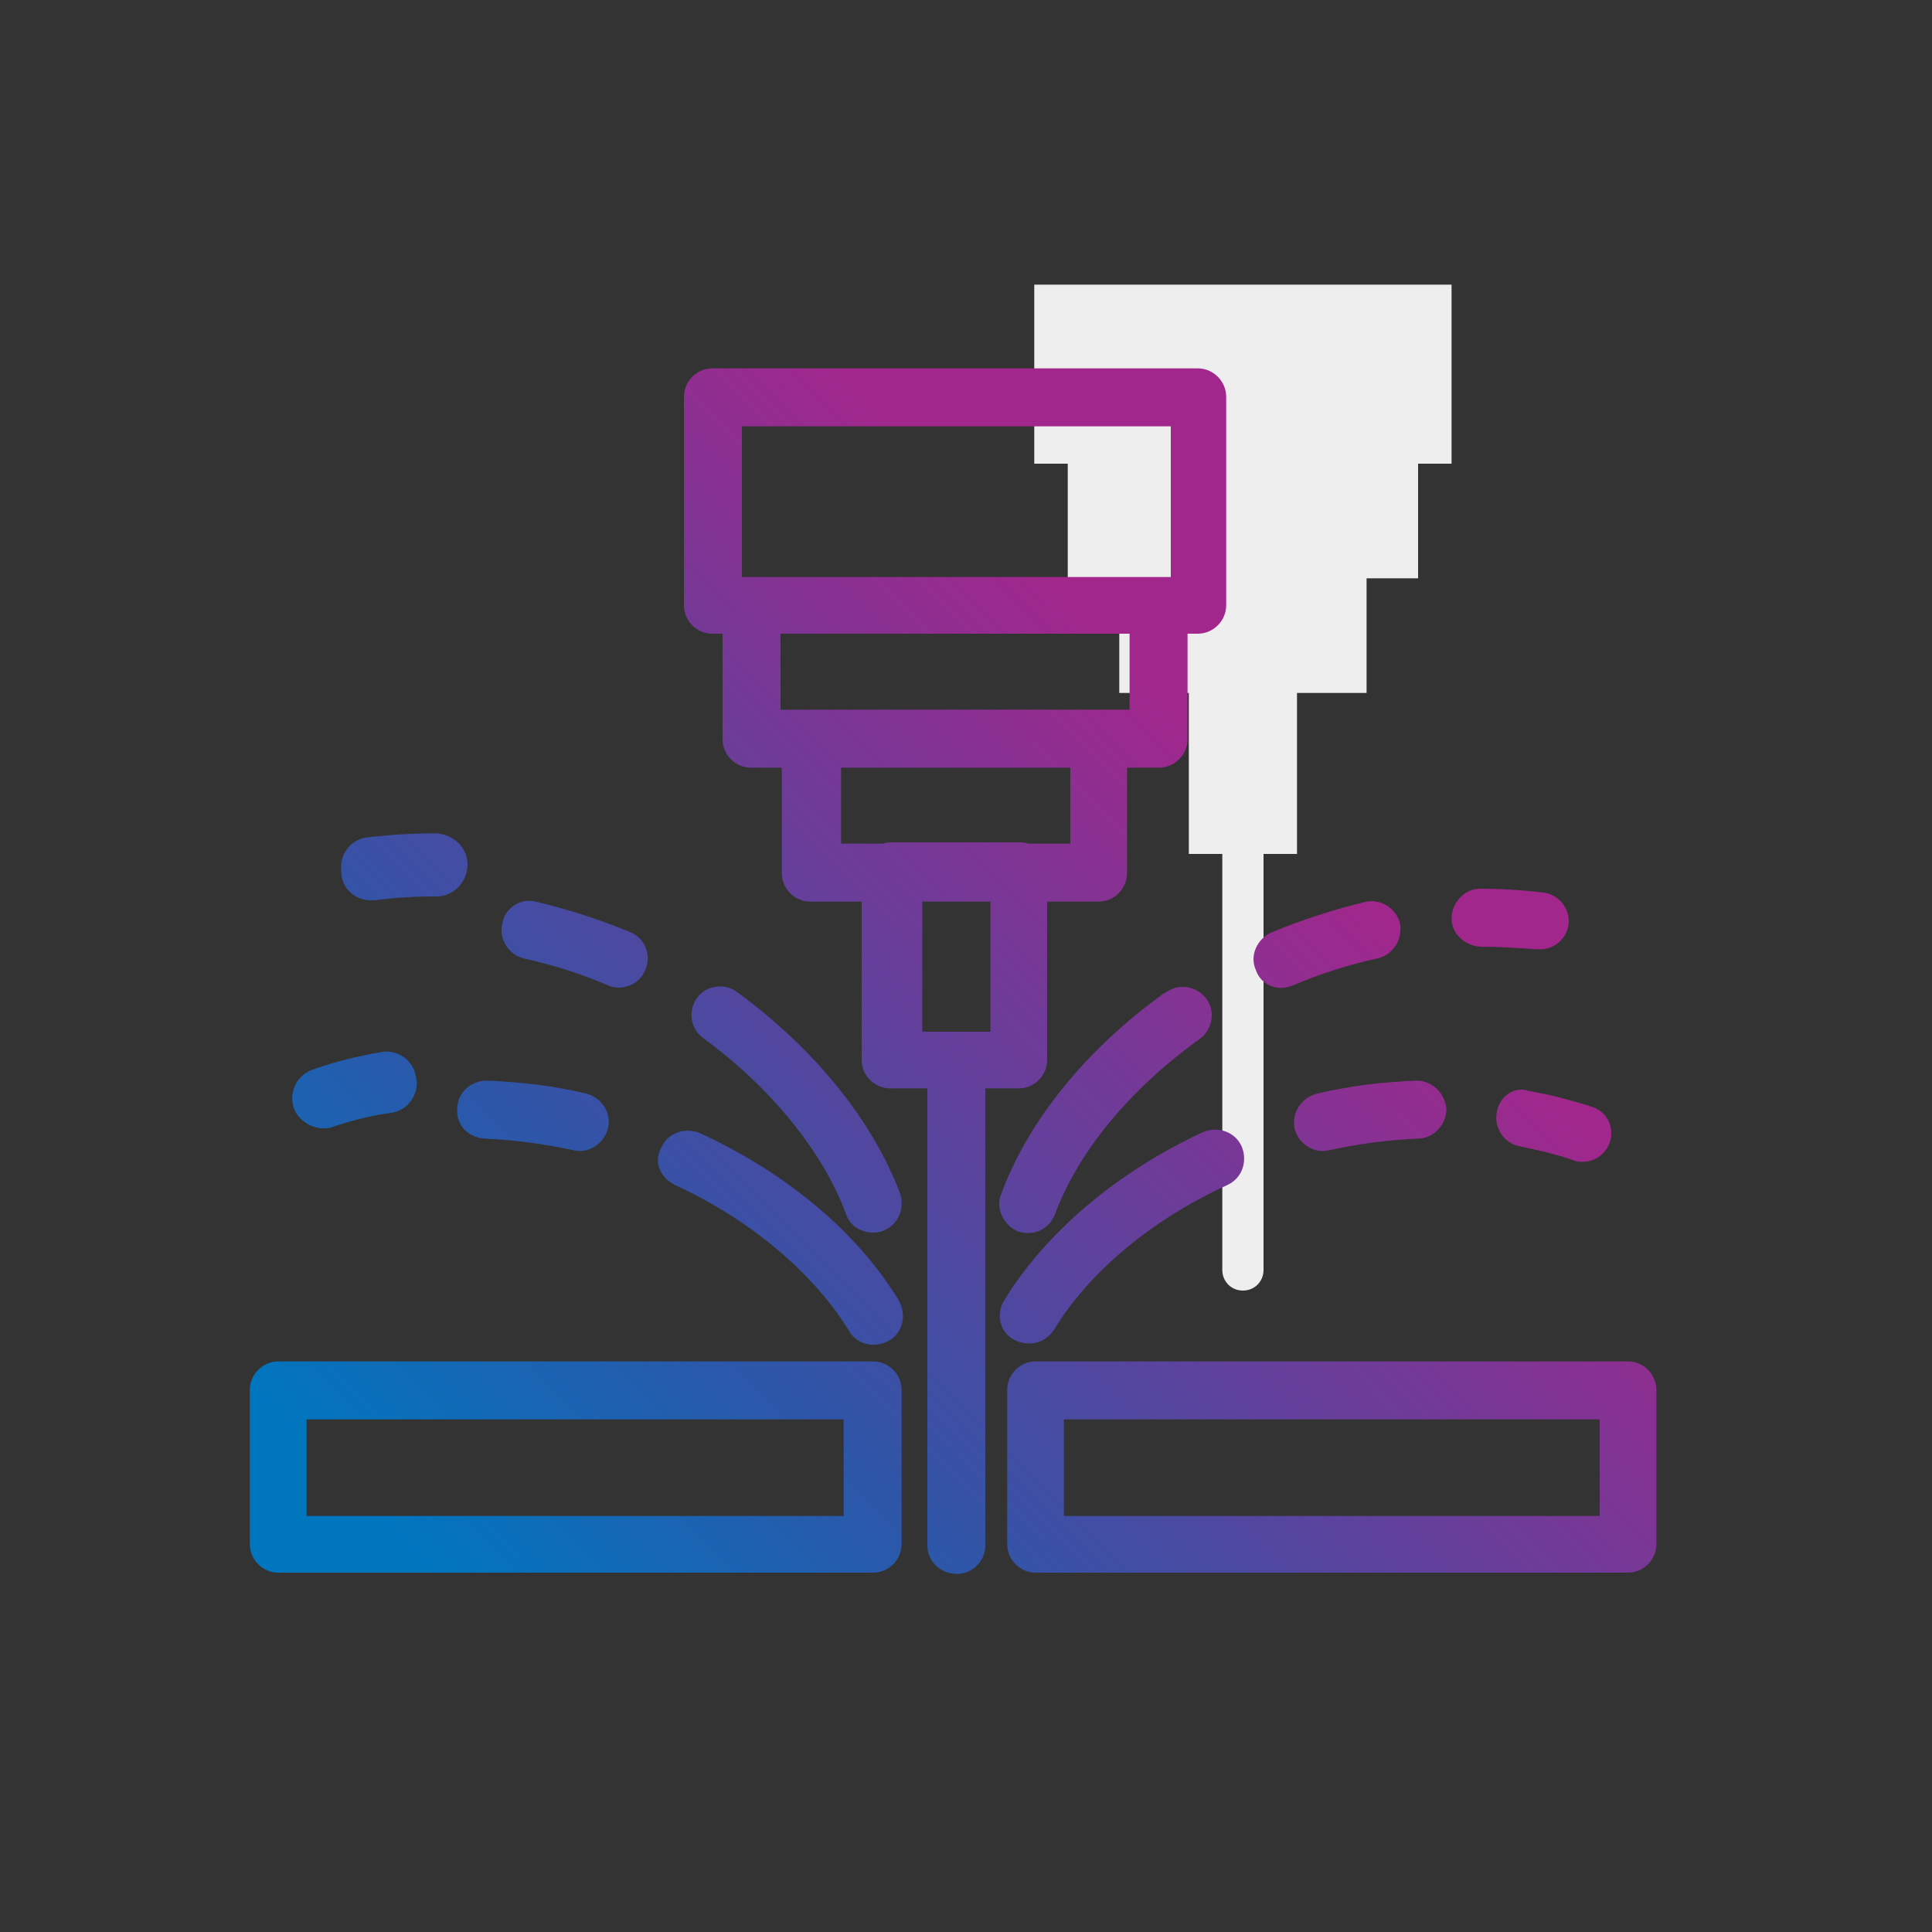 <?xml version="1.0" encoding="UTF-8"?> <svg xmlns="http://www.w3.org/2000/svg" xmlns:xlink="http://www.w3.org/1999/xlink" version="1.1" id="Layer_1" x="0px" y="0px" viewBox="0 0 150 150" style="enable-background:new 0 0 150 150;" xml:space="preserve"><rect x="0" y="0" width="150" height="150" fill="#333333" stroke="none"/> <style type="text/css"> .st0{fill:#EEEEEE;} .st1{fill:url(#SVGID_1_);} .st2{fill:url(#SVGID_00000008855000411442766520000004189462308225425030_);} .st3{fill:url(#SVGID_00000071528542275619229270000008890953265002241946_);} .st4{fill:url(#SVGID_00000050648714279738567550000011530588993125464761_);} .st5{fill:url(#SVGID_00000071561696367092876450000013659252810411663788_);} .st6{fill:url(#SVGID_00000044170163827058516300000000140026881680898486_);} .st7{fill:url(#SVGID_00000163041543491196395850000004818682767466918017_);} .st8{fill:url(#SVGID_00000051372118428220239150000006472159236683753622_);} .st9{fill:url(#SVGID_00000056420781732310907660000013239422214476877468_);} .st10{fill:url(#SVGID_00000023245097681536702770000017622655614023551921_);} .st11{fill:url(#SVGID_00000050631055986164749670000000328830247345289647_);} .st12{fill:url(#SVGID_00000055685429049755673380000006207660727771584938_);} .st13{fill:url(#SVGID_00000096020331335801367970000013616805650687436672_);} .st14{fill:url(#SVGID_00000153690248143074922960000002286911731889954981_);} .st15{fill:url(#SVGID_00000142171184064617236760000007343662603668371378_);} .st16{fill:none;} </style> <g transform="translate(0 0)"> <g transform="translate(0 0)"> <path class="st0" d="M80.3,22.1V36h2.6v8.9h4v8.9h5.4v12.5h2.6v32.3c0,0.9,0.7,1.6,1.6,1.6s1.6-0.7,1.6-1.6l0,0V66.3h2.6V53.8h5.4 v-8.9h4V36h2.6V22.1H80.3z"></path> <g> <linearGradient id="SVGID_1_" gradientUnits="userSpaceOnUse" x1="11.654" y1="100.217" x2="74.83" y2="38.099"> <stop offset="0" style="stop-color:#0076BF"></stop> <stop offset="0.343" style="stop-color:#2F55A8"></stop> <stop offset="1" style="stop-color:#A1278C"></stop> </linearGradient> <path class="st1" d="M25.1,87.6c0.2,0,0.5,0,0.7-0.1c1.5-0.5,3-0.9,4.6-1.1c1.3-0.2,2.2-1.5,1.9-2.8c-0.2-1.3-1.5-2.2-2.8-1.9 c-1.7,0.3-3.4,0.7-5.1,1.3c-1.3,0.4-2,1.7-1.6,3C23.1,86.9,24.1,87.6,25.1,87.6"></path> <linearGradient id="SVGID_00000150066801064556647590000004481571596377926534_" gradientUnits="userSpaceOnUse" x1="4.871" y1="93.318" x2="68.048" y2="31.201"> <stop offset="0" style="stop-color:#0076BF"></stop> <stop offset="0.343" style="stop-color:#2F55A8"></stop> <stop offset="1" style="stop-color:#A1278C"></stop> </linearGradient> <path style="fill:url(#SVGID_00000150066801064556647590000004481571596377926534_);" d="M28.8,69.9c0.1,0,0.2,0,0.3,0 c1.5-0.2,3-0.3,4.6-0.3c0.1,0,0.1,0,0.2,0c1.3,0,2.4-1.1,2.4-2.5c0-1.3-1.1-2.3-2.4-2.4c-1.8,0-3.5,0.1-5.3,0.3 c-1.3,0.1-2.3,1.3-2.1,2.7C26.5,69,27.6,69.9,28.8,69.9"></path> <linearGradient id="SVGID_00000067939079824669394220000008017874585390606990_" gradientUnits="userSpaceOnUse" x1="51.406" y1="140.646" x2="114.582" y2="78.529"> <stop offset="0" style="stop-color:#0076BF"></stop> <stop offset="0.343" style="stop-color:#2F55A8"></stop> <stop offset="1" style="stop-color:#A1278C"></stop> </linearGradient> <path style="fill:url(#SVGID_00000067939079824669394220000008017874585390606990_);" d="M100.5,87.6c0.3,1.2,1.5,2,2.7,1.7 c0,0,0,0,0,0c2.3-0.5,4.6-0.8,6.9-0.9c1.2,0,2.2-1.1,2.2-2.3c-0.1-1.2-1.1-2.2-2.3-2.2c-2.6,0.1-5.2,0.4-7.7,1 C101,85.2,100.3,86.4,100.5,87.6C100.5,87.6,100.5,87.6,100.5,87.6"></path> <linearGradient id="SVGID_00000069358947778052739210000011766996109565751986_" gradientUnits="userSpaceOnUse" x1="58.791" y1="148.157" x2="121.968" y2="86.04"> <stop offset="0" style="stop-color:#0076BF"></stop> <stop offset="0.343" style="stop-color:#2F55A8"></stop> <stop offset="1" style="stop-color:#A1278C"></stop> </linearGradient> <path style="fill:url(#SVGID_00000069358947778052739210000011766996109565751986_);" d="M116.2,86.4c-0.2,1.2,0.6,2.4,1.8,2.6 c0,0,0,0,0,0c1.4,0.3,2.8,0.6,4.2,1.1c0.2,0.1,0.4,0.1,0.7,0.1c1.2,0,2.2-1,2.2-2.2c0-1-0.6-1.8-1.6-2.1 c-1.6-0.5-3.1-0.9-4.8-1.2C117.6,84.3,116.4,85.1,116.2,86.4"></path> <linearGradient id="SVGID_00000065763021679862630710000008650784762675963797_" gradientUnits="userSpaceOnUse" x1="46.36" y1="135.514" x2="109.536" y2="73.397"> <stop offset="0" style="stop-color:#0076BF"></stop> <stop offset="0.343" style="stop-color:#2F55A8"></stop> <stop offset="1" style="stop-color:#A1278C"></stop> </linearGradient> <path style="fill:url(#SVGID_00000065763021679862630710000008650784762675963797_);" d="M78.7,104c1.1,0.6,2.4,0.3,3.1-0.7 c0,0,0,0,0,0c2.7-4.5,7.6-8.6,13.5-11.3c1.1-0.5,1.6-1.8,1.1-3c-0.5-1.1-1.8-1.6-3-1.1c0,0,0,0,0,0c-6.7,3.1-12.2,7.8-15.4,13 C77.3,102,77.6,103.4,78.7,104"></path> <linearGradient id="SVGID_00000023968254074820390020000017067533245011417789_" gradientUnits="userSpaceOnUse" x1="43.109" y1="132.208" x2="106.285" y2="70.09"> <stop offset="0" style="stop-color:#0076BF"></stop> <stop offset="0.343" style="stop-color:#2F55A8"></stop> <stop offset="1" style="stop-color:#A1278C"></stop> </linearGradient> <path style="fill:url(#SVGID_00000023968254074820390020000017067533245011417789_);" d="M99.5,76.7c0.3,0,0.6-0.1,0.9-0.2 c2.1-0.9,4.3-1.6,6.6-2.1c1.2-0.3,1.9-1.5,1.7-2.7c-0.3-1.2-1.5-1.9-2.6-1.7c-2.5,0.6-5,1.4-7.4,2.4c-1.1,0.5-1.7,1.8-1.2,2.9 C97.8,76.2,98.6,76.7,99.5,76.7"></path> <linearGradient id="SVGID_00000093876592327334771060000011168038843421131698_" gradientUnits="userSpaceOnUse" x1="49.114" y1="138.316" x2="112.291" y2="76.198"> <stop offset="0" style="stop-color:#0076BF"></stop> <stop offset="0.343" style="stop-color:#2F55A8"></stop> <stop offset="1" style="stop-color:#A1278C"></stop> </linearGradient> <path style="fill:url(#SVGID_00000093876592327334771060000011168038843421131698_);" d="M114.9,73.5L114.9,73.5 c1.5,0,2.9,0.1,4.4,0.2c0.1,0,0.2,0,0.3,0c1.2,0,2.2-1,2.2-2.2c0-1.1-0.9-2.1-2-2.2c-1.6-0.2-3.3-0.3-4.9-0.3 c-1.2,0-2.2,1.1-2.2,2.3C112.7,72.5,113.7,73.4,114.9,73.5"></path> <linearGradient id="SVGID_00000052792213003369300720000009517054194935140030_" gradientUnits="userSpaceOnUse" x1="40.903" y1="129.965" x2="104.08" y2="67.847"> <stop offset="0" style="stop-color:#0076BF"></stop> <stop offset="0.343" style="stop-color:#2F55A8"></stop> <stop offset="1" style="stop-color:#A1278C"></stop> </linearGradient> <path style="fill:url(#SVGID_00000052792213003369300720000009517054194935140030_);" d="M79,95.6c1.2,0.4,2.4-0.1,2.9-1.3 c0,0,0,0,0,0c1.8-4.9,5.9-9.8,11.2-13.6c1-0.7,1.3-2.1,0.6-3.1c-0.7-1-2.1-1.3-3.1-0.6c-0.1,0-0.1,0.1-0.2,0.1 c-6,4.3-10.6,9.9-12.7,15.7C77.3,93.8,77.9,95.1,79,95.6C79,95.6,79,95.6,79,95.6"></path> <linearGradient id="SVGID_00000178894145907510351790000001826916849422937744_" gradientUnits="userSpaceOnUse" x1="19.419" y1="108.115" x2="82.596" y2="45.997"> <stop offset="0" style="stop-color:#0076BF"></stop> <stop offset="0.343" style="stop-color:#2F55A8"></stop> <stop offset="1" style="stop-color:#A1278C"></stop> </linearGradient> <path style="fill:url(#SVGID_00000178894145907510351790000001826916849422937744_);" d="M37.6,88.4c2.3,0.1,4.6,0.4,6.9,0.9 c1.2,0.3,2.4-0.5,2.7-1.7c0.3-1.2-0.5-2.4-1.7-2.7c-2.5-0.6-5.1-0.9-7.7-1c-1.2,0-2.3,0.9-2.3,2.2C35.4,87.3,36.3,88.3,37.6,88.4 C37.6,88.4,37.6,88.4,37.6,88.4"></path> <linearGradient id="SVGID_00000172441127883588663840000004159479590368188804_" gradientUnits="userSpaceOnUse" x1="33.595" y1="122.531" x2="96.771" y2="60.414"> <stop offset="0" style="stop-color:#0076BF"></stop> <stop offset="0.343" style="stop-color:#2F55A8"></stop> <stop offset="1" style="stop-color:#A1278C"></stop> </linearGradient> <path style="fill:url(#SVGID_00000172441127883588663840000004159479590368188804_);" d="M52.4,92c5.9,2.7,10.8,6.9,13.5,11.3 c0.6,1.1,2,1.4,3.1,0.8c1.1-0.6,1.4-2,0.8-3.1c0,0,0,0,0,0c-3.2-5.3-8.7-9.9-15.4-13c-1.1-0.5-2.5-0.1-3,1 C50.7,90.1,51.2,91.4,52.4,92C52.3,91.9,52.4,92,52.4,92"></path> <linearGradient id="SVGID_00000132071738359875644660000003910758104794372798_" gradientUnits="userSpaceOnUse" x1="14.406" y1="103.016" x2="77.583" y2="40.899"> <stop offset="0" style="stop-color:#0076BF"></stop> <stop offset="0.343" style="stop-color:#2F55A8"></stop> <stop offset="1" style="stop-color:#A1278C"></stop> </linearGradient> <path style="fill:url(#SVGID_00000132071738359875644660000003910758104794372798_);" d="M40.6,74.4c2.3,0.5,4.5,1.2,6.6,2.1 c1.1,0.5,2.5-0.1,2.9-1.2c0.5-1.1,0-2.4-1.1-2.9c-2.4-1-4.9-1.8-7.4-2.4c-1.2-0.3-2.4,0.5-2.6,1.7C38.7,72.9,39.5,74.1,40.6,74.4 "></path> <linearGradient id="SVGID_00000133503904096567383350000009905130345878265264_" gradientUnits="userSpaceOnUse" x1="29.28" y1="118.143" x2="92.456" y2="56.026"> <stop offset="0" style="stop-color:#0076BF"></stop> <stop offset="0.343" style="stop-color:#2F55A8"></stop> <stop offset="1" style="stop-color:#A1278C"></stop> </linearGradient> <path style="fill:url(#SVGID_00000133503904096567383350000009905130345878265264_);" d="M65.7,94.3c0.3,0.9,1.2,1.4,2.1,1.4 c1.2,0,2.2-1,2.2-2.2c0-0.3,0-0.5-0.1-0.8c-2.2-5.8-6.7-11.3-12.7-15.7c-1-0.7-2.4-0.5-3.1,0.5s-0.5,2.4,0.5,3.1l0,0 C59.8,84.4,63.9,89.4,65.7,94.3"></path> <linearGradient id="SVGID_00000140718292348541948200000012180618027715675560_" gradientUnits="userSpaceOnUse" x1="25.345" y1="114.141" x2="88.521" y2="52.023"> <stop offset="0" style="stop-color:#0076BF"></stop> <stop offset="0.343" style="stop-color:#2F55A8"></stop> <stop offset="1" style="stop-color:#A1278C"></stop> </linearGradient> <path style="fill:url(#SVGID_00000140718292348541948200000012180618027715675560_);" d="M79.1,84.5c1.2,0,2.2-1,2.2-2.2 c0,0,0,0,0,0V70h4c1.2,0,2.2-1,2.2-2.2l0,0v-8.2H90c1.2,0,2.2-1,2.2-2.2v-8.2h0.8c1.2,0,2.2-1,2.2-2.2c0,0,0,0,0,0V30.8 c0-1.2-1-2.2-2.2-2.2H55.3c-1.2,0-2.2,1-2.2,2.2c0,0,0,0,0,0V47c0,1.2,1,2.2,2.2,2.2c0,0,0,0,0,0h0.8v8.2c0,1.2,1,2.2,2.2,2.2 h2.4v8.2c0,1.2,1,2.2,2.2,2.2c0,0,0,0,0,0h4v12.3c0,1.2,1,2.2,2.2,2.2H72V120c0,1.2,1,2.2,2.3,2.2c1.2,0,2.2-1,2.2-2.2V84.5H79.1 z M57.6,33.1h33.3v11.7H57.6V33.1z M60.6,49.2h27.1v5.9H60.6V49.2z M65.3,59.6h17.8v5.9h-3.3c-0.2-0.1-0.5-0.1-0.7-0.1h-9.8 c-0.2,0-0.5,0-0.7,0.1h-3.3V59.6z M71.6,70h5.3v10.1h-5.3V70z"></path> <linearGradient id="SVGID_00000154390405055798969180000016566149471765095351_" gradientUnits="userSpaceOnUse" x1="34.771" y1="123.728" x2="97.947" y2="61.61"> <stop offset="0" style="stop-color:#0076BF"></stop> <stop offset="0.343" style="stop-color:#2F55A8"></stop> <stop offset="1" style="stop-color:#A1278C"></stop> </linearGradient> <path style="fill:url(#SVGID_00000154390405055798969180000016566149471765095351_);" d="M67.8,105.7H21.6c-1.2,0-2.2,1-2.2,2.2 c0,0,0,0,0,0v12c0,1.2,1,2.2,2.2,2.2c0,0,0,0,0,0h46.2c1.2,0,2.2-1,2.2-2.2l0,0v-12C70,106.7,69,105.7,67.8,105.7 C67.8,105.7,67.8,105.7,67.8,105.7 M65.6,117.7H23.8v-7.5h41.7V117.7z"></path> <linearGradient id="SVGID_00000178897765881254709910000015647401047415562407_" gradientUnits="userSpaceOnUse" x1="63.621" y1="153.07" x2="126.797" y2="90.952"> <stop offset="0" style="stop-color:#0076BF"></stop> <stop offset="0.343" style="stop-color:#2F55A8"></stop> <stop offset="1" style="stop-color:#A1278C"></stop> </linearGradient> <path style="fill:url(#SVGID_00000178897765881254709910000015647401047415562407_);" d="M126.4,105.7h-46c-1.2,0-2.2,1-2.2,2.2 c0,0,0,0,0,0v12c0,1.2,1,2.2,2.2,2.2l0,0h46c1.2,0,2.2-1,2.2-2.2v0v-12C128.6,106.7,127.6,105.7,126.4,105.7 C126.4,105.7,126.4,105.7,126.4,105.7 M124.2,117.7H82.6v-7.5h41.6V117.7z"></path> </g> <rect x="-1" y="-0.5" class="st16" width="150" height="150"></rect> </g> </g> </svg> 